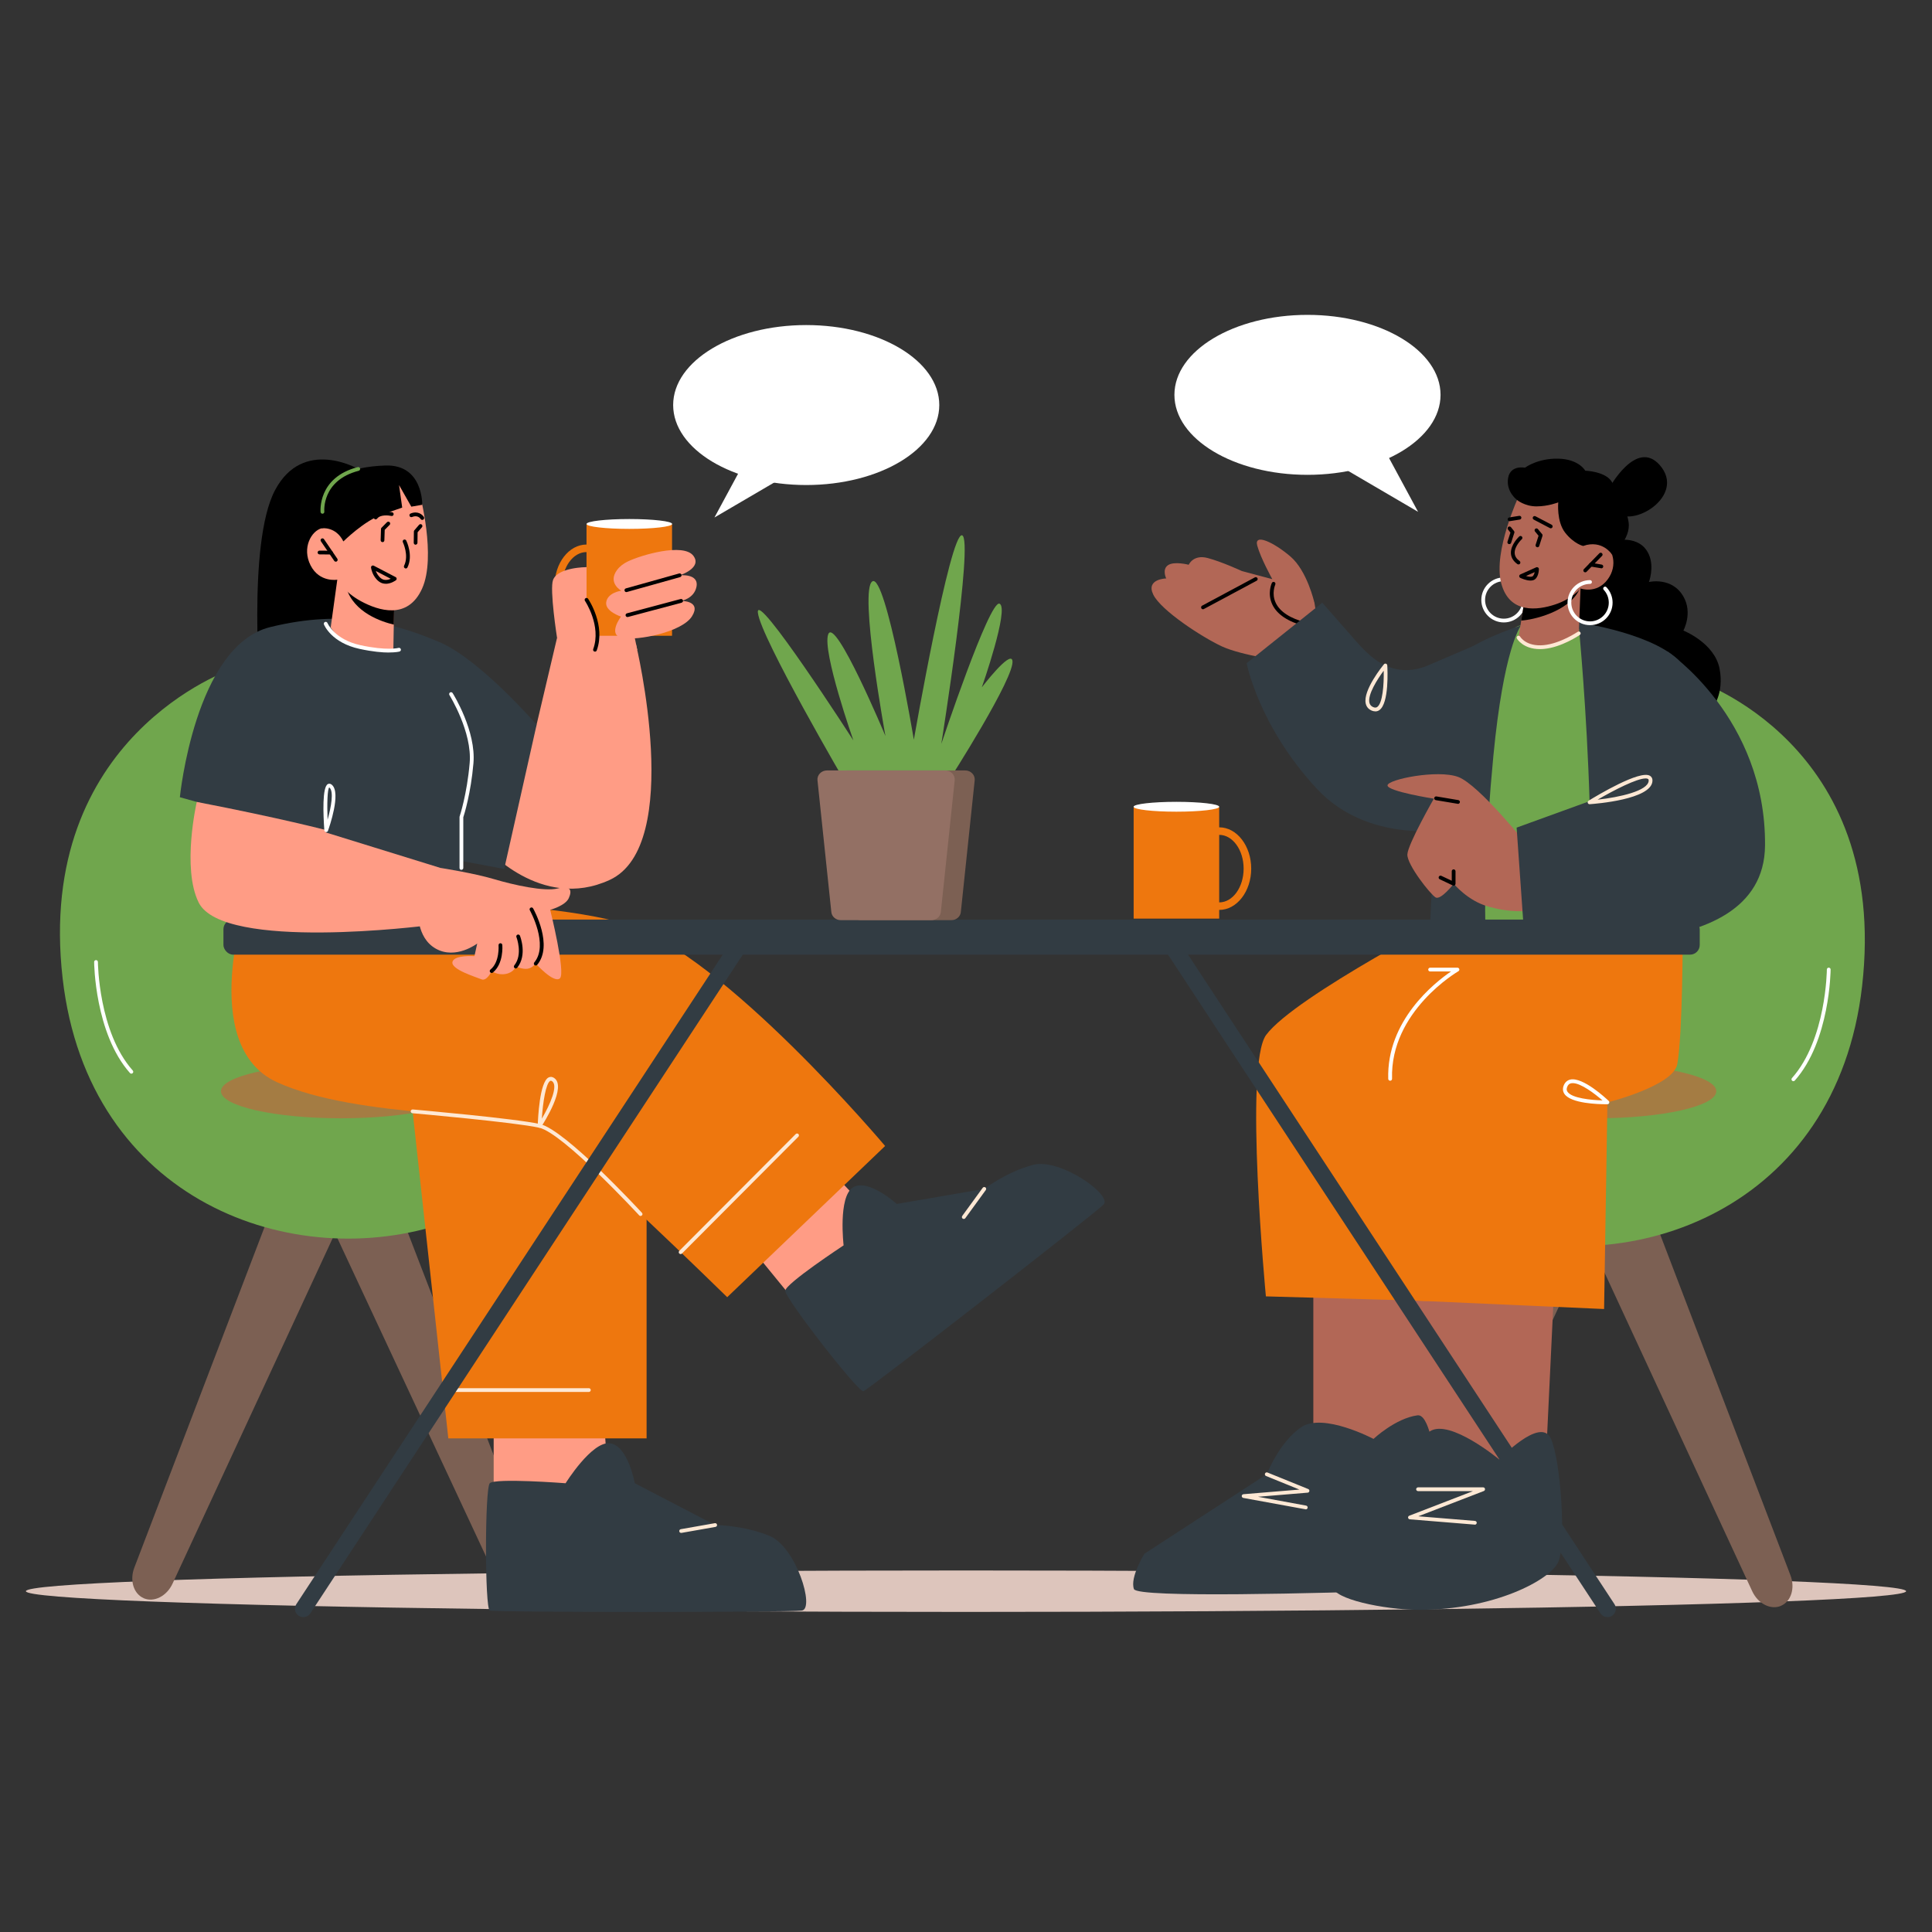 <?xml version="1.0" encoding="UTF-8"?>
<svg xmlns="http://www.w3.org/2000/svg" viewBox="0 0 400 400">
  <rect x="0" y="0" width="400" height="400" fill="#333333" stroke="none"/>
  <defs>
    <style>
      .cls-1 {
        fill: #ff9c85;
      }

      .cls-2 {
        fill: #70a64d;
      }

      .cls-3 {
        fill: #b26756;
      }

      .cls-4 {
        fill: #fff;
      }

      .cls-5 {
        fill: #323c43;
      }

      .cls-6 {
        mix-blend-mode: multiply;
        opacity: .36;
      }

      .cls-7 {
        fill: #ff3232;
      }

      .cls-8 {
        isolation: isolate;
      }

      .cls-9 {
        fill: #7c6053;
      }

      .cls-10 {
        fill: #fee8d4;
      }

      .cls-11 {
        fill: #ddc5bc;
      }

      .cls-12 {
        fill: #937064;
      }

      .cls-13 {
        fill: #ee770e;
      }
    </style>
  </defs>
  <g class="cls-8">
    <g id="Layer_1" data-name="Layer 1">
      <g>
        <ellipse class="cls-11" cx="200" cy="329.44" rx="194.64" ry="4.29"/>
        <path d="M74.17,97.1s-11.42-6.62-17.24,4.41c-5.83,11.03-2.96,43.05-2.96,43.05h18.52l1.68-47.46h0Z"/>
        <path class="cls-9" d="M368.74,332.46c2.1-.9,2.96-3.69,1.95-6.33l-33.46-87.51-13.81,5.92,39.36,84.91c1.2,2.59,3.84,3.93,5.96,3.02Z"/>
        <path class="cls-9" d="M289.24,332.63c2.11.89,4.71-.43,5.91-3l39.65-84.89-13.86-5.82-33.67,87.32c-1.03,2.67-.16,5.49,1.97,6.38Z"/>
        <path class="cls-2" d="M351.2,140.9s40.07,13.03,34.33,63.25c-5.28,46.13-47.79,61.37-79.46,50.52-31.66-10.85-21.3-42.69-21.3-42.69l66.43-71.07Z"/>
        <g class="cls-6">
          <ellipse class="cls-7" cx="330.45" cy="225.93" rx="24.89" ry="5.6"/>
        </g>
        <polygon class="cls-3" points="296.09 262.65 296.09 298.11 311.18 308.32 320.11 301.34 322.25 256.45 296.09 262.65"/>
        <polygon class="cls-3" points="271.91 267.86 271.91 302.86 287.76 305.48 299.23 296.77 299.38 262.75 271.91 267.86"/>
        <path class="cls-13" d="M302.39,188.56s-34.24,17.65-40.24,25.7c-4.63,6.22-.06,54.14-.06,54.14l33.53.95,4.04-29.01,24.46-48.57-21.73-3.21Z"/>
        <path class="cls-13" d="M348.4,192.67s0,21.6-1.14,27.67c-.85,4.52-14.46,7.9-14.46,7.9l-.69,42.78-38.82-1.73s-1.82-48.62-1.27-53.42c.55-4.8,25.97-21.86,25.97-21.86l30.41-1.33Z"/>
        <path class="cls-5" d="M298.66,321.68s-.65-29.26-5.2-28.65c-4.55.61-9.09,4.88-9.09,4.88,0,0-10.39-5.49-14.94-2.44s-7.16,9.75-7.16,9.75l-25.32,16.46s-3.06,4.88-2.18,7.32c.69,1.9,39.19.84,56.09.28,4.36-.14,7.8-3.5,7.8-7.59h0Z"/>
        <path class="cls-5" d="M285.6,314.56s6.35-15.54,10.45-18.22,14.35,5.83,14.35,5.83c0,0,8.59-9.04,10.7-4.3,2.11,4.74,3.14,21.73,1.54,25.48-1.6,3.75-13.38,9.99-28.86,9.95-7.29-.02-17.81-2.27-17.82-4.78-.01-3.94,7.15-11.37,9.63-13.96Z"/>
        <path class="cls-4" d="M371.3,223.85c-.09,0-.19-.03-.26-.1-.16-.14-.18-.39-.03-.55,7.1-7.99,7.22-22.33,7.22-22.47,0-.22.18-.39.39-.39.22,0,.39.18.39.39,0,.15-.12,14.78-7.42,22.99-.08.09-.19.13-.29.13Z"/>
        <path d="M334.03,112s5.44-1.53,7.36,2.82c1.16,2.64,0,5.68,0,5.68,0,0,4.75-1.15,7.14,3,1.98,3.43,0,7.05,0,7.05,0,0,6.44,2.56,7.48,7.86,1.04,5.3-1.56,8.32-1.56,8.32l-31.27-5.61.46-23.85,10.39-5.26Z"/>
        <path class="cls-4" d="M311.35,128.87c-2.57,0-4.66-2.09-4.66-4.66s2.09-4.66,4.66-4.66c.22,0,.39.18.39.39s-.18.39-.39.39c-2.14,0-3.88,1.74-3.88,3.88s1.74,3.88,3.88,3.88,3.87-1.74,3.87-3.88c0-.99-.37-1.94-1.05-2.66-.15-.16-.14-.4.02-.55.16-.15.4-.14.55.02.82.87,1.27,2,1.27,3.19,0,2.57-2.09,4.66-4.66,4.66Z"/>
        <path class="cls-2" d="M333.77,194.08s-17.81,3.97-26.72-.37c-8.92-4.34-3.89-29.32-3.89-29.32,0,0,4.84-34.2,11.79-34.93,6.95-.73,13.08.19,13.08.19l8.57,29.07-2.83,35.37Z"/>
        <path class="cls-5" d="M317.85,128.53s-1.16.34-2.89.93l11.96.75s1.61,16.72,2.19,35.9c.41,13.59-.02,24.1-.31,30.08l16.87-.41s8.07-53.36,1.7-59.26c-6.36-5.91-22.14-7.89-22.14-7.89l-7.38-.1Z"/>
        <path class="cls-5" d="M296.09,191.36l11.62,3.69c-.53-7.29-.18-21.27,1.48-38.58,2.12-22.02,5.53-26.72,5.74-27-4.56,1.55-13.02,4.88-14.57,8.47-2.15,4.97-4.27,53.42-4.27,53.42Z"/>
        <path class="cls-3" d="M327.23,121.85l-.36,9.28s-1.78,2.6-7.22,2.83c-4.06.17-5.26-1.96-5.26-1.96l1.3-8.08,9.89-1.77,1.66-.3Z"/>
        <path d="M327.24,121.28c-.03.25-.14.55-.3.88-2.26,4.55-9.64,6.2-11.98,6.32l.73-4.56,11.55-2.64Z"/>
        <path class="cls-3" d="M314.45,102.69s-5.33,11.45-3.66,17.98c1.67,6.54,7.61,5.66,11.18,4.48,3.57-1.17,5.27-3.31,5.27-3.31,0,0,3.28,1.2,5.57-1.82,2.29-3.02,1.01-6.59-.86-7.44-1.87-.85-4.15.46-4.15.46l1.84-3.32s-7-17.25-15.18-7.03Z"/>
        <path d="M314.39,116.86c-.08,0-.16-.02-.23-.07-.84-.6-1.29-1.34-1.34-2.2-.11-1.81,1.64-3.45,1.72-3.52.16-.15.41-.14.55.02.15.16.14.41-.02.55-.02.01-1.56,1.46-1.47,2.9.04.62.37,1.15,1.01,1.61.18.13.22.37.09.55-.08.11-.2.16-.32.16Z"/>
        <path d="M328.2,118.49c-.1,0-.2-.04-.27-.11-.15-.15-.16-.4,0-.55l3.2-3.28c.15-.15.4-.16.55,0,.15.15.16.4,0,.55l-3.2,3.28c-.08.08-.18.12-.28.12Z"/>
        <path d="M331.54,117.66c-.07,0-2.23-.37-2.23-.37-.21-.04-.36-.24-.32-.45.04-.21.25-.35.45-.32l2.17.37c.21.04.36.24.32.45-.03.19-.2.33-.39.33Z"/>
        <path d="M312.54,107.91c-.19,0-.35-.14-.39-.33-.03-.21.11-.41.32-.45l2.06-.33c.22-.03.41.11.45.32.03.21-.11.41-.32.45l-2.06.33s-.04,0-.06,0Z"/>
        <path d="M321.06,109.38c-.06,0-.12-.01-.18-.05l-3.34-1.75c-.19-.1-.27-.34-.16-.53.1-.19.34-.26.53-.16l3.34,1.75c.19.1.27.34.16.53-.07.13-.21.21-.35.21Z"/>
        <path d="M312.48,112.66s-.08,0-.12-.02c-.21-.07-.32-.29-.25-.49l.61-1.88-.5-.63c-.13-.17-.11-.42.06-.55.17-.13.42-.11.55.06l.63.79c.08.1.11.24.07.36l-.67,2.08c-.05.17-.21.27-.37.27Z"/>
        <path d="M318.31,113.3s-.08,0-.12-.02c-.21-.07-.32-.29-.25-.49l.6-1.87-.73-.88c-.14-.17-.12-.41.05-.55.16-.14.41-.12.55.05l.87,1.05c.09.1.11.24.07.37l-.67,2.08c-.05.17-.21.27-.37.27Z"/>
        <path class="cls-10" d="M318.83,134.39c-3.48,0-4.72-2.1-4.77-2.19-.11-.19-.04-.43.14-.53.19-.11.43-.04.53.14.05.08,1.27,2.1,4.88,1.76,3.43-.32,7-2.74,7.04-2.76.18-.12.42-.08.54.1.12.18.08.42-.1.54-.15.1-3.77,2.56-7.41,2.9-.3.03-.59.04-.86.04Z"/>
        <path class="cls-4" d="M329.2,129.43c-2.57,0-4.66-2.09-4.66-4.66s2.09-4.66,4.66-4.66c.22,0,.39.18.39.39s-.18.39-.39.39c-2.14,0-3.88,1.74-3.88,3.88s1.74,3.88,3.88,3.88,3.88-1.74,3.88-3.88c0-.99-.37-1.93-1.05-2.66-.15-.16-.14-.41.02-.55.16-.15.41-.14.55.02.82.87,1.27,2,1.27,3.19,0,2.57-2.09,4.66-4.66,4.66Z"/>
        <path d="M327.79,113.04s-1.89-.41-3.73-2.74c-1.83-2.34-1.44-6.29-1.44-6.29,0,0-2.07.83-4.51.83s-4.03-1.33-4.03-1.33c0,0-2.3-1.69-1.85-4.5.44-2.81,3.5-2.18,3.5-2.18,0,0,2.61-1.97,6.9-1.87,4.29.1,5.58,2.49,5.58,2.49,0,0,3.82.13,5.27,1.99,1.44,1.86,1.44,4.55,1.44,4.55,0,0,1.72.52,2.26,4.11.54,3.59-3.43,6.71-3.43,6.71,0,0-1.95-3.15-5.96-1.79Z"/>
        <path d="M333.09,101.19s5.64-10.5,10.55-4.89c5.54,6.34-5.72,13.2-9.15,9.67-3.43-3.53-1.4-4.78-1.4-4.78Z"/>
        <path d="M316.87,120.2c-.91,0-1.97-.49-2.11-.56-.14-.07-.22-.21-.22-.36,0-.15.09-.29.23-.35l3.28-1.47c.12-.06.27-.04.38.03.11.07.18.2.18.33,0,.2-.07,1.94-1.16,2.3-.18.06-.37.08-.57.08ZM315.95,119.25c.46.14.95.22,1.25.12.28-.09.45-.51.54-.92l-1.79.8Z"/>
        <path class="cls-3" d="M272.1,124.67s-1.47-6.5-4.94-9.46c-3.47-2.96-7.58-4.87-6.86-2.24s3.12,6.94,3.12,6.94l-6.3-1.68s-4.11-1.91-7.09-2.7c-2.99-.79-3.92,1.4-3.92,1.4,0,0-2.99-.79-4.28.08-1.3.88-.38,2.75-.38,2.75,0,0-4.28.08-2.67,3.36,1.61,3.28,10.09,8.8,14.2,10.71s13.37,3.15,13.37,3.15c0,0,8.32,1.82,5.77-12.32Z"/>
        <path d="M249.06,126.14c-.14,0-.27-.07-.34-.21-.1-.19-.03-.43.16-.53l10.93-5.86c.19-.1.43-.03.53.16.1.19.03.43-.16.53l-10.93,5.86c-.06.03-.12.05-.19.05Z"/>
        <path d="M270.33,129.67s-.07,0-.1-.01c-3.54-.92-5.84-2.44-6.82-4.52-1.07-2.28-.13-4.35-.09-4.44.09-.19.32-.28.52-.19.2.09.28.32.19.52,0,.02-.83,1.85.1,3.79.88,1.85,3,3.22,6.3,4.08.21.06.33.27.28.48-.05.18-.2.29-.38.29Z"/>
        <path class="cls-9" d="M29.76,330.89c-2.1-.9-2.96-3.69-1.95-6.33l33.46-87.51,13.81,5.92-39.36,84.91c-1.2,2.59-3.84,3.93-5.96,3.02Z"/>
        <path class="cls-9" d="M109.26,331.07c-2.11.89-4.71-.43-5.91-3l-39.65-84.89,13.86-5.82,33.67,87.32c1.03,2.67.16,5.49-1.97,6.38Z"/>
        <path class="cls-2" d="M47.92,138.58s-40.7,13.78-34.95,64c5.28,46.13,47.79,61.37,79.46,50.52,31.66-10.85,21.3-42.69,21.3-42.69l-65.8-71.83Z"/>
        <polygon class="cls-1" points="130.29 126.61 131.94 134.56 121.44 133.78 121.44 129.84 130.29 126.61"/>
        <path class="cls-1" d="M111.09,150.05l4.24-17.99,16.35,1.37s10.03,41.61-5.45,48.75c-14.3,6.59-25.84-6.88-25.84-6.88l10.71-25.25Z"/>
        <g class="cls-6">
          <ellipse class="cls-7" cx="70.64" cy="225.93" rx="24.89" ry="5.6"/>
        </g>
        <polygon class="cls-1" points="124.97 292.69 126.24 311.66 102.21 311.66 102.21 292.69 124.97 292.69"/>
        <polygon class="cls-1" points="172.53 242.93 185.52 256.81 166.77 272.14 154.76 257.45 172.53 242.93"/>
        <path class="cls-4" d="M27.2,222.29c-.11,0-.22-.04-.29-.13-7.3-8.21-7.42-22.84-7.42-22.99,0-.22.17-.39.39-.39.22,0,.39.17.39.39,0,.14.12,14.48,7.22,22.47.14.16.13.41-.03.55-.07.07-.17.1-.26.1Z"/>
        <polygon class="cls-13" points="133.87 247.01 133.87 297.8 92.82 297.8 85.17 227.72 117.86 224.06 133.87 247.01"/>
        <path class="cls-13" d="M183.26,237.27s-33.39-39.65-53.57-45.92c-20.18-6.26-78.46-5.78-78.46-5.78,0,0-10.59,30.82,6.1,38.48,16.7,7.65,48.92,6.26,54.38,9.04,5.45,2.78,38.85,35.48,38.85,35.48l32.7-31.31Z"/>
        <path class="cls-5" d="M37.24,165.05s3.12-31.37,18.68-35.21c15.56-3.85,26.37-.6,35.08,3.11,8.42,3.59,20.1,17.1,20.1,17.1l-6.71,29.86-8.64-1.62.14,11.41-45.83,1.22-5.82-23.91-6.99-1.95Z"/>
        <path class="cls-1" d="M69.83,120.03l-1.36,9.85s1.39,3.08,7.08,4.34c4.24.94,5.89.18,5.89.18l.09-5.07.08-4.95-10.09-3.72-1.69-.63Z"/>
        <path d="M71.52,120.65c-.01.27.05.6.16.99,1.53,5.22,7.41,7.11,9.86,7.68l.08-4.95-10.09-3.72Z"/>
        <path class="cls-1" d="M86.9,102.22s3.47,13.06.49,19.64c-2.98,6.58-9.08,4.54-12.63,2.63-3.54-1.9-4.93-4.47-4.93-4.47,0,0-3.68.65-5.53-2.97-1.84-3.62.17-7.13,2.3-7.68s4.29,1.26,4.29,1.26l-1.32-3.84s10.62-16.88,17.32-4.57Z"/>
        <path d="M84.01,117.69c-.06,0-.12-.01-.17-.04-.19-.1-.27-.33-.18-.52,1.06-2.13-.24-4.84-.25-4.87-.09-.19-.01-.43.18-.52.2-.09.43-.01.52.18.06.12,1.48,3.08.25,5.56-.07.14-.21.22-.35.22Z"/>
        <path d="M69.52,116.29c-.12,0-.25-.06-.32-.17l-2.76-4.05c-.12-.18-.08-.42.1-.54.18-.12.42-.08.54.1l2.76,4.05c.12.18.08.42-.1.54-.07.05-.14.07-.22.07Z"/>
        <path d="M68.51,114.8s-2.36-.02-2.36-.02c-.22,0-.39-.18-.39-.39s.18-.39.39-.39c0,0,2.36.02,2.36.02.22,0,.39.18.39.39s-.18.39-.39.39Z"/>
        <path d="M79.87,120.86c-.45,0-.92-.11-1.36-.43-1.44-1.04-1.68-2.84-1.69-2.91-.02-.14.05-.29.16-.37.12-.08.28-.09.4-.03l4.53,2.36c.12.06.2.18.21.32.01.13-.05.26-.16.34-.05.04-1,.73-2.09.73ZM77.81,118.22c.19.5.54,1.13,1.15,1.57.64.46,1.42.27,1.94.04l-3.09-1.61Z"/>
        <path d="M77.78,107.54c-.08,0-.16-.02-.23-.08-.17-.13-.21-.37-.08-.55,1.06-1.44,3.62-.87,3.73-.85.21.05.34.26.29.47-.05.21-.26.35-.47.29-.6-.14-2.3-.3-2.93.55-.08.1-.19.16-.31.16Z"/>
        <path d="M87.42,107.64c-.13,0-.26-.07-.33-.19-.06-.09-.61-.9-1.78-.41-.2.08-.43,0-.51-.21-.08-.2,0-.43.21-.51,1.46-.61,2.43.2,2.75.72.11.18.05.43-.13.54-.06.04-.13.06-.2.06Z"/>
        <path class="cls-10" d="M132.63,251.76c-.11,0-.21-.04-.29-.13-.16-.17-15.76-17.04-20.71-18.15-5.05-1.13-26.03-2.98-26.24-3-.21-.02-.37-.21-.36-.42.02-.21.22-.37.42-.36.86.08,21.24,1.87,26.34,3.02,5.19,1.16,20.47,17.68,21.12,18.38.15.16.14.41-.02.55-.07.07-.17.1-.27.1Z"/>
        <path class="cls-10" d="M111.72,233.49s-.08,0-.12-.02c-.17-.05-.28-.21-.27-.39.05-1.5.38-9.04,2.24-10,.26-.13.66-.22,1.15.1,2.68,1.76-2.12,9.28-2.68,10.13-.07.11-.2.18-.33.18ZM114.05,223.75c-.06,0-.09.02-.12.03-.92.48-1.53,4.46-1.75,7.83,1.74-2.96,3.44-6.89,2.11-7.76-.11-.07-.19-.09-.25-.09Z"/>
        <path class="cls-10" d="M140.92,259.64c-.1,0-.2-.04-.28-.11-.15-.15-.15-.4,0-.55l24.11-24.19c.15-.15.4-.15.55,0,.15.15.15.4,0,.55l-24.11,24.19c-.08.08-.18.12-.28.12Z"/>
        <path class="cls-10" d="M121.92,288.19h-29.11c-.22,0-.39-.18-.39-.39s.17-.39.39-.39h29.11c.22,0,.39.18.39.39s-.18.39-.39.39Z"/>
        <path class="cls-5" d="M131.43,307.09s-1.44-7.91-5.2-8.28c-3.75-.38-9.13,8.28-9.13,8.28,0,0-14.66-1.13-15.7,0-1.04,1.13-1.04,25.98,0,26.36,1.04.38,61.84.38,64.61,0,2.76-.38-1.19-13.18-6.64-15.44-5.45-2.26-11.32-2.27-11.32-2.27l-16.62-8.65Z"/>
        <path class="cls-5" d="M332.81,334.81c-.56,0-1.12-.28-1.45-.78l-90-137.09c-.53-.8-.3-1.88.5-2.4.8-.53,1.88-.3,2.4.5l90,137.09c.53.8.3,1.88-.5,2.4-.29.19-.62.28-.95.28Z"/>
        <path class="cls-5" d="M62.8,334.81c-.33,0-.66-.09-.95-.28-.8-.53-1.02-1.6-.5-2.4l90-137.09c.53-.8,1.6-1.02,2.4-.5.8.53,1.02,1.6.5,2.4l-90,137.09c-.33.51-.89.78-1.45.78Z"/>
        <rect class="cls-5" x="46.26" y="190.39" width="305.65" height="7.26" rx="2" ry="2"/>
        <path class="cls-5" d="M185.68,249.27s-5.96-5.38-9.08-3.43c-3.12,1.95-1.94,12-1.94,12,0,0-11.98,7.88-12.08,9.39-.1,1.51,15.15,21.13,16.18,20.81,1.03-.32,47.82-36.7,49.72-38.65,1.9-1.95-9.01-9.69-14.59-8.22-5.58,1.48-10.1,4.98-10.1,4.98l-18.1,3.11Z"/>
        <path class="cls-1" d="M91.24,179.7s6.84,1.07,10.98,2.3c4.13,1.23,10.55,2.65,13.26,1.94,2.71-.71,2.99.43,2.28,2.01-.71,1.58-3.85,2.42-3.85,2.42,0,0,3.28,13.13,2,14.2-1.28,1.07-4.99-3.07-4.99-3.07,0,0-.71.92-1.71,1.07-1,.15-2.42-.46-2.42-.46,0,0-.38,1.23-2.11,1.54s-2.88-.61-2.88-.61c0,0-1,2.2-2.14,1.71-1.14-.48-6.27-2.02-5.99-3.56.29-1.54,4.56-1.23,4.56-1.23l.57-2.61s-4.42,3.38-8.55,1.07c-4.13-2.3-3.7-8.06-3.7-8.06l4.69-8.67Z"/>
        <path d="M110.92,199.9c-.09,0-.18-.03-.25-.09-.17-.14-.19-.39-.05-.55,3.03-3.64-.88-10.73-.92-10.8-.11-.19-.04-.43.15-.53.19-.11.43-.04.53.15.17.31,4.22,7.63.84,11.68-.08.09-.19.14-.3.14Z"/>
        <path class="cls-1" d="M40.74,166.03s-3.15,13.68.39,20.82c5.04,10.19,47.25,4.77,47.25,4.77l2.86-11.91-23.78-7.36.08-.48s-9.37-2.47-26.8-5.84Z"/>
        <path d="M106.78,200.51c-.09,0-.17-.03-.24-.09-.17-.13-.2-.38-.06-.55,1.82-2.28.46-5.81.44-5.85-.08-.2.02-.43.22-.51.2-.08.43.02.51.22.06.16,1.55,3.98-.56,6.62-.08.1-.19.15-.31.15Z"/>
        <path d="M101.79,201.44c-.11,0-.23-.05-.31-.15-.13-.17-.11-.41.06-.55,1.95-1.56,1.68-4.99,1.68-5.03-.02-.22.14-.41.36-.42.2-.03.4.14.42.36.01.16.3,3.88-1.97,5.71-.07.06-.16.09-.24.09Z"/>
        <rect class="cls-13" x="121.44" y="108.48" width="17.71" height="23.16" transform="translate(260.58 240.11) rotate(180)"/>
        <path class="cls-4" d="M121.44,108.48c0,.56,3.96,1.02,8.86,1.02s8.86-.46,8.86-1.02-3.96-1.02-8.86-1.02-8.86.46-8.86,1.02Z"/>
        <path class="cls-13" d="M114.82,121.29c0-4.72,2.97-8.55,6.62-8.55s6.62,3.84,6.62,8.55-2.97,8.55-6.62,8.55-6.62-3.84-6.62-8.55ZM116.38,121.29c0,3.85,2.27,6.99,5.05,6.99s5.06-3.13,5.06-6.99-2.27-6.99-5.06-6.99-5.05,3.13-5.05,6.99Z"/>
        <path class="cls-1" d="M115.33,132.05s-1.58-10.06-.82-12c1.03-2.63,6.93-2.63,6.93-2.63v6.74s3.18,3.95,1.75,10.34c-1.43,6.39-7.85-2.46-7.85-2.46Z"/>
        <path class="cls-1" d="M127.76,118c.56-.75,1.33-1.32,2.17-1.73,2.85-1.39,11.54-3.89,13.6-1.23,1.97,2.54-2.81,4.08-2.81,4.08,0,0,4.1-.47,3.46,2.44-.53,2.42-3.17,2.85-3.17,2.85,0,0,4.31-.08,2.25,3.2-2.06,3.27-11.23,5.07-14.41,4.48s-.28-4.43-.28-4.43c0,0-3.35-1.08-3.06-2.99.31-2.02,3.13-2.37,3.13-2.37,0,0-2.89-1.57-.89-4.29Z"/>
        <path d="M129.69,122.59c-.17,0-.33-.11-.38-.29-.06-.21.06-.42.27-.48l11.03-3.09c.21-.06.42.06.48.27.06.21-.06.42-.27.48l-11.03,3.09s-.07.01-.11.01Z"/>
        <path d="M129.91,127.75c-.17,0-.33-.12-.38-.29-.06-.21.07-.42.28-.48l11.11-2.96c.21-.05.42.07.48.28.06.21-.07.42-.28.48l-11.11,2.96s-.07.01-.1.01Z"/>
        <path d="M123.18,134.91s-.09,0-.13-.02c-.2-.07-.31-.3-.23-.5,1.74-4.8-1.67-9.94-1.71-9.99-.12-.18-.07-.42.11-.54.18-.12.42-.07.54.11.15.22,3.66,5.52,1.79,10.69-.06.16-.21.26-.37.26Z"/>
        <path class="cls-4" d="M80.52,135.1c-1.34,0-3.32-.16-6.06-.75-5.82-1.26-7.33-4.91-7.39-5.07-.08-.2.02-.43.22-.51.2-.08.43.02.51.22.01.03,1.45,3.42,6.83,4.59,5.48,1.19,7.86.57,7.88.56.2-.06.42.06.48.27.06.21-.06.42-.27.48-.05.02-.74.2-2.2.2Z"/>
        <path d="M79.2,112.24c-.23,0-.4-.19-.39-.4l.07-2.32c0-.1.04-.19.11-.26l1.13-1.14c.15-.15.4-.16.55,0,.15.15.15.4,0,.55l-1.02,1.03-.07,2.17c0,.21-.18.38-.39.38Z"/>
        <path d="M86.05,112.78c-.22,0-.39-.18-.39-.4l.03-2.33c0-.09.03-.18.09-.25l.99-1.15c.14-.16.39-.18.55-.04.16.14.18.39.04.55l-.9,1.04-.03,2.18c0,.21-.18.39-.39.39Z"/>
        <path class="cls-4" d="M95.53,180.1c-.22,0-.39-.18-.39-.39v-10.55s0-.08.02-.13c.02-.04,1.52-4.56,2.08-11.05.56-6.41-4.14-13.99-4.19-14.07-.11-.18-.06-.42.12-.54.18-.11.42-.06.54.12.2.32,4.89,7.88,4.31,14.55-.53,6.17-1.91,10.6-2.1,11.17v10.48c0,.22-.17.39-.39.39Z"/>
        <path class="cls-4" d="M67.54,172.26c-.24-.03-.38-.18-.39-.36-.24-3.33-.46-8.99.74-9.57.16-.08.49-.16.87.2,1.86,1.7-.57,8.69-.86,9.48-.06.16-.2.26-.37.26ZM68.16,163.03c-.37.33-.47,3.42-.34,6.69.76-2.67,1.3-5.83.42-6.63-.05-.05-.08-.06-.08-.06Z"/>
        <path class="cls-2" d="M196.38,161.7s14.03-21.86,13.22-24.99c-.52-2-6.32,5.59-6.32,5.59,0,0,5.74-16.37,3.67-17.31-2.07-.94-12.06,29.02-12.06,29.02,0,0,6.76-42.44,4.3-43.18-2.46-.74-9.99,42.31-9.99,42.31,0,0-5.79-34.57-8.59-32.77-2.8,1.8,2.71,32.01,2.71,32.01,0,0-10.47-25.02-11.86-21.02-1.24,3.57,5.22,21.93,5.22,21.93,0,0-20.33-31.56-19.77-26.43.56,5.13,18.46,35.73,18.46,35.73l21.02-.9Z"/>
        <path class="cls-9" d="M196.96,190.51h-18.73c-1.02,0-1.87-.72-1.97-1.67l-2.87-27.29c-.11-1.09.8-2.04,1.97-2.04h24.47c1.17,0,2.08.95,1.97,2.04l-2.87,27.29c-.1.95-.95,1.67-1.97,1.67Z"/>
        <path class="cls-12" d="M192.82,190.51h-18.73c-1.02,0-1.87-.72-1.97-1.67l-2.87-27.29c-.11-1.09.8-2.04,1.97-2.04h24.47c1.17,0,2.08.95,1.97,2.04l-2.87,27.29c-.1.95-.95,1.67-1.97,1.67Z"/>
        <rect class="cls-13" x="234.71" y="167.03" width="17.71" height="23.16"/>
        <path class="cls-4" d="M252.42,167.03c0,.56-3.96,1.02-8.86,1.02s-8.86-.46-8.86-1.02,3.96-1.02,8.86-1.02,8.86.46,8.86,1.02Z"/>
        <path class="cls-13" d="M252.43,188.39c-3.65,0-6.62-3.84-6.62-8.55s2.97-8.55,6.62-8.55,6.62,3.84,6.62,8.55-2.97,8.55-6.62,8.55ZM252.43,172.85c-2.79,0-5.06,3.13-5.06,6.99s2.27,6.99,5.06,6.99,5.05-3.13,5.05-6.99-2.27-6.99-5.05-6.99Z"/>
        <path class="cls-10" d="M141.02,317.37c-.19,0-.35-.13-.38-.32-.04-.21.1-.42.32-.45l7.04-1.24c.2-.04.42.1.45.32.04.21-.1.42-.32.45l-7.04,1.24s-.05,0-.07,0Z"/>
        <path class="cls-10" d="M199.54,252.37c-.08,0-.16-.02-.23-.07-.18-.13-.21-.37-.09-.55l4.24-5.83c.13-.17.37-.21.55-.09.18.13.21.37.09.55l-4.24,5.83c-.08.11-.2.16-.32.16Z"/>
        <ellipse class="cls-4" cx="166.92" cy="83.86" rx="27.55" ry="16.56"/>
        <ellipse class="cls-4" cx="270.7" cy="81.75" rx="27.55" ry="16.56"/>
        <polygon class="cls-4" points="154.76 94.47 147.92 107.14 166.92 96.02 154.76 94.47"/>
        <polygon class="cls-4" points="286.76 93.3 293.6 105.97 274.6 94.85 286.76 93.3"/>
        <path class="cls-5" d="M258.11,137.3l15.65-12.52,7,7.98c2.71,3.09,5.19,5.15,8.46,5.8,2.19.44,4.47.05,6.52-.83l9.4-4.03-2.58,34.36.19,3.24s-18.52,4.54-30.16-8.05c-12.07-13.06-14.48-25.94-14.48-25.94Z"/>
        <path class="cls-3" d="M308.11,187.66s8.09,2.74,14.14-.84-2.85-8.22-2.85-8.22h-8.58l-2.7,9.06Z"/>
        <path class="cls-3" d="M316.23,175.01s-10.04-12.56-14.32-14.15c-4.28-1.59-14.64.51-14.64,1.75s9.59,2.75,9.59,2.75c0,0-5.39,9.42-5.48,11.54-.09,2.12,4.78,8.29,5.85,8.9,1.07.62,3.75-2.82,3.75-2.82,0,0,2.96,3.58,7.14,4.69,4.17,1.1,8.97-5.23,8.97-5.23l-.85-7.42Z"/>
        <path d="M301.87,166.43c-.07,0-4.61-.77-4.61-.77-.21-.04-.36-.24-.32-.45.04-.21.25-.35.45-.32l4.54.76c.21.04.36.24.32.45-.03.19-.2.33-.39.33Z"/>
        <path class="cls-10" d="M284.74,147.28c-.23,0-.5-.05-.81-.19-.63-.29-1.02-.77-1.17-1.43-.63-2.76,3.59-7.91,3.77-8.13.1-.12.27-.17.42-.12.15.05.26.19.27.35.05.8.41,7.87-1.65,9.27-.2.14-.48.26-.84.26ZM286.48,138.86c-1.33,1.79-3.34,4.95-2.96,6.62.09.41.34.71.74.9.46.21.72.1.87,0,1.13-.77,1.42-4.65,1.35-7.51Z"/>
        <path d="M71.1,112.09s4.31-4.29,8.1-5.59c2.53-.87,4.07-1.41,4.07-1.41l-.65-4.66,2.54,4.47,2.26-.39s.21-8.39-7.62-8.13c-7.83.26-10.9,2.61-12.37,5.48-1.47,2.87-.83,7.52-.83,7.52,0,0,2.91-.46,4.49,2.71Z"/>
        <path class="cls-2" d="M66.76,106.36c-.2,0-.37-.15-.39-.35,0-.07-.68-7.13,7.7-9.3.21-.06.42.07.48.28.05.21-.07.42-.28.48-7.73,2-7.12,8.39-7.12,8.46.02.21-.13.41-.35.43-.01,0-.03,0-.04,0Z"/>
        <path class="cls-5" d="M345.25,134.9s20.4,13.69,20.18,40.16c-.21,26.47-49.84,18.84-49.84,18.84l-1.59-22.55,20.04-7.27,11.21-29.17Z"/>
        <path class="cls-10" d="M329.1,166.5c-.17,0-.32-.11-.37-.27-.06-.17.01-.36.17-.45,1.76-1.08,10.64-6.42,12.71-5.16.26.16.56.48.51,1.12-.28,3.77-11.69,4.67-12.99,4.76,0,0-.02,0-.03,0ZM340.68,161.17c-1.78,0-6.41,2.35-9.91,4.39,4.57-.5,10.42-1.82,10.57-3.89.02-.3-.09-.37-.14-.4-.13-.08-.3-.11-.52-.11Z"/>
        <path class="cls-4" d="M287.81,223.75c-.21,0-.38-.17-.39-.38-.36-12.06,9.58-19.91,13-22.24h-4.33c-.22,0-.39-.18-.39-.39s.18-.39.39-.39h5.66c.18,0,.33.12.38.29.05.17-.03.35-.18.44-.14.08-14.16,8.26-13.74,22.27,0,.22-.16.4-.38.4h-.01Z"/>
        <path class="cls-4" d="M332.5,228.62c-1.54,0-7.24-.14-8.6-2.13-.35-.52-.4-1.13-.14-1.78.27-.65.74-1.06,1.36-1.2,2.62-.56,7.41,3.91,7.95,4.43.12.11.15.28.09.43-.06.15-.2.25-.36.25-.06,0-.17,0-.32,0ZM325.62,224.25c-.12,0-.23.01-.34.03-.38.08-.63.31-.8.73-.17.41-.15.74.06,1.04.91,1.33,4.9,1.71,7.24,1.78-1.63-1.42-4.48-3.58-6.16-3.58Z"/>
        <path class="cls-10" d="M305.36,315.66s-13.47-1.1-13.47-1.1c-.18-.01-.33-.15-.36-.33-.03-.18.08-.36.25-.42l13.19-5.09h-11.38c-.22,0-.39-.18-.39-.39s.18-.39.39-.39h13.48c.19,0,.35.13.38.32.03.19-.07.37-.24.44l-13.56,5.23,11.73.96c.22.02.38.21.36.42-.02.2-.19.36-.39.36Z"/>
        <path class="cls-10" d="M270.33,312.49c-.07,0-12.92-2.36-12.92-2.36-.19-.04-.33-.21-.32-.4,0-.2.16-.35.36-.37l11.58-.96-6.91-2.81c-.2-.08-.3-.31-.21-.51.08-.2.31-.3.51-.21l8.43,3.42c.17.07.27.24.24.42-.03.18-.17.32-.35.33l-10.28.85,9.96,1.83c.21.04.35.24.31.46-.04.19-.2.32-.38.32Z"/>
        <path d="M300.97,183.37c-.06,0-.11-.01-.17-.04l-2.72-1.29c-.2-.09-.28-.33-.19-.52.09-.2.33-.28.52-.19l2.16,1.02v-1.97c0-.22.18-.39.39-.39s.39.18.39.39v2.59c0,.13-.07.26-.18.33-.06.04-.14.06-.21.06Z"/>
      </g>
    </g>
  </g>
</svg>